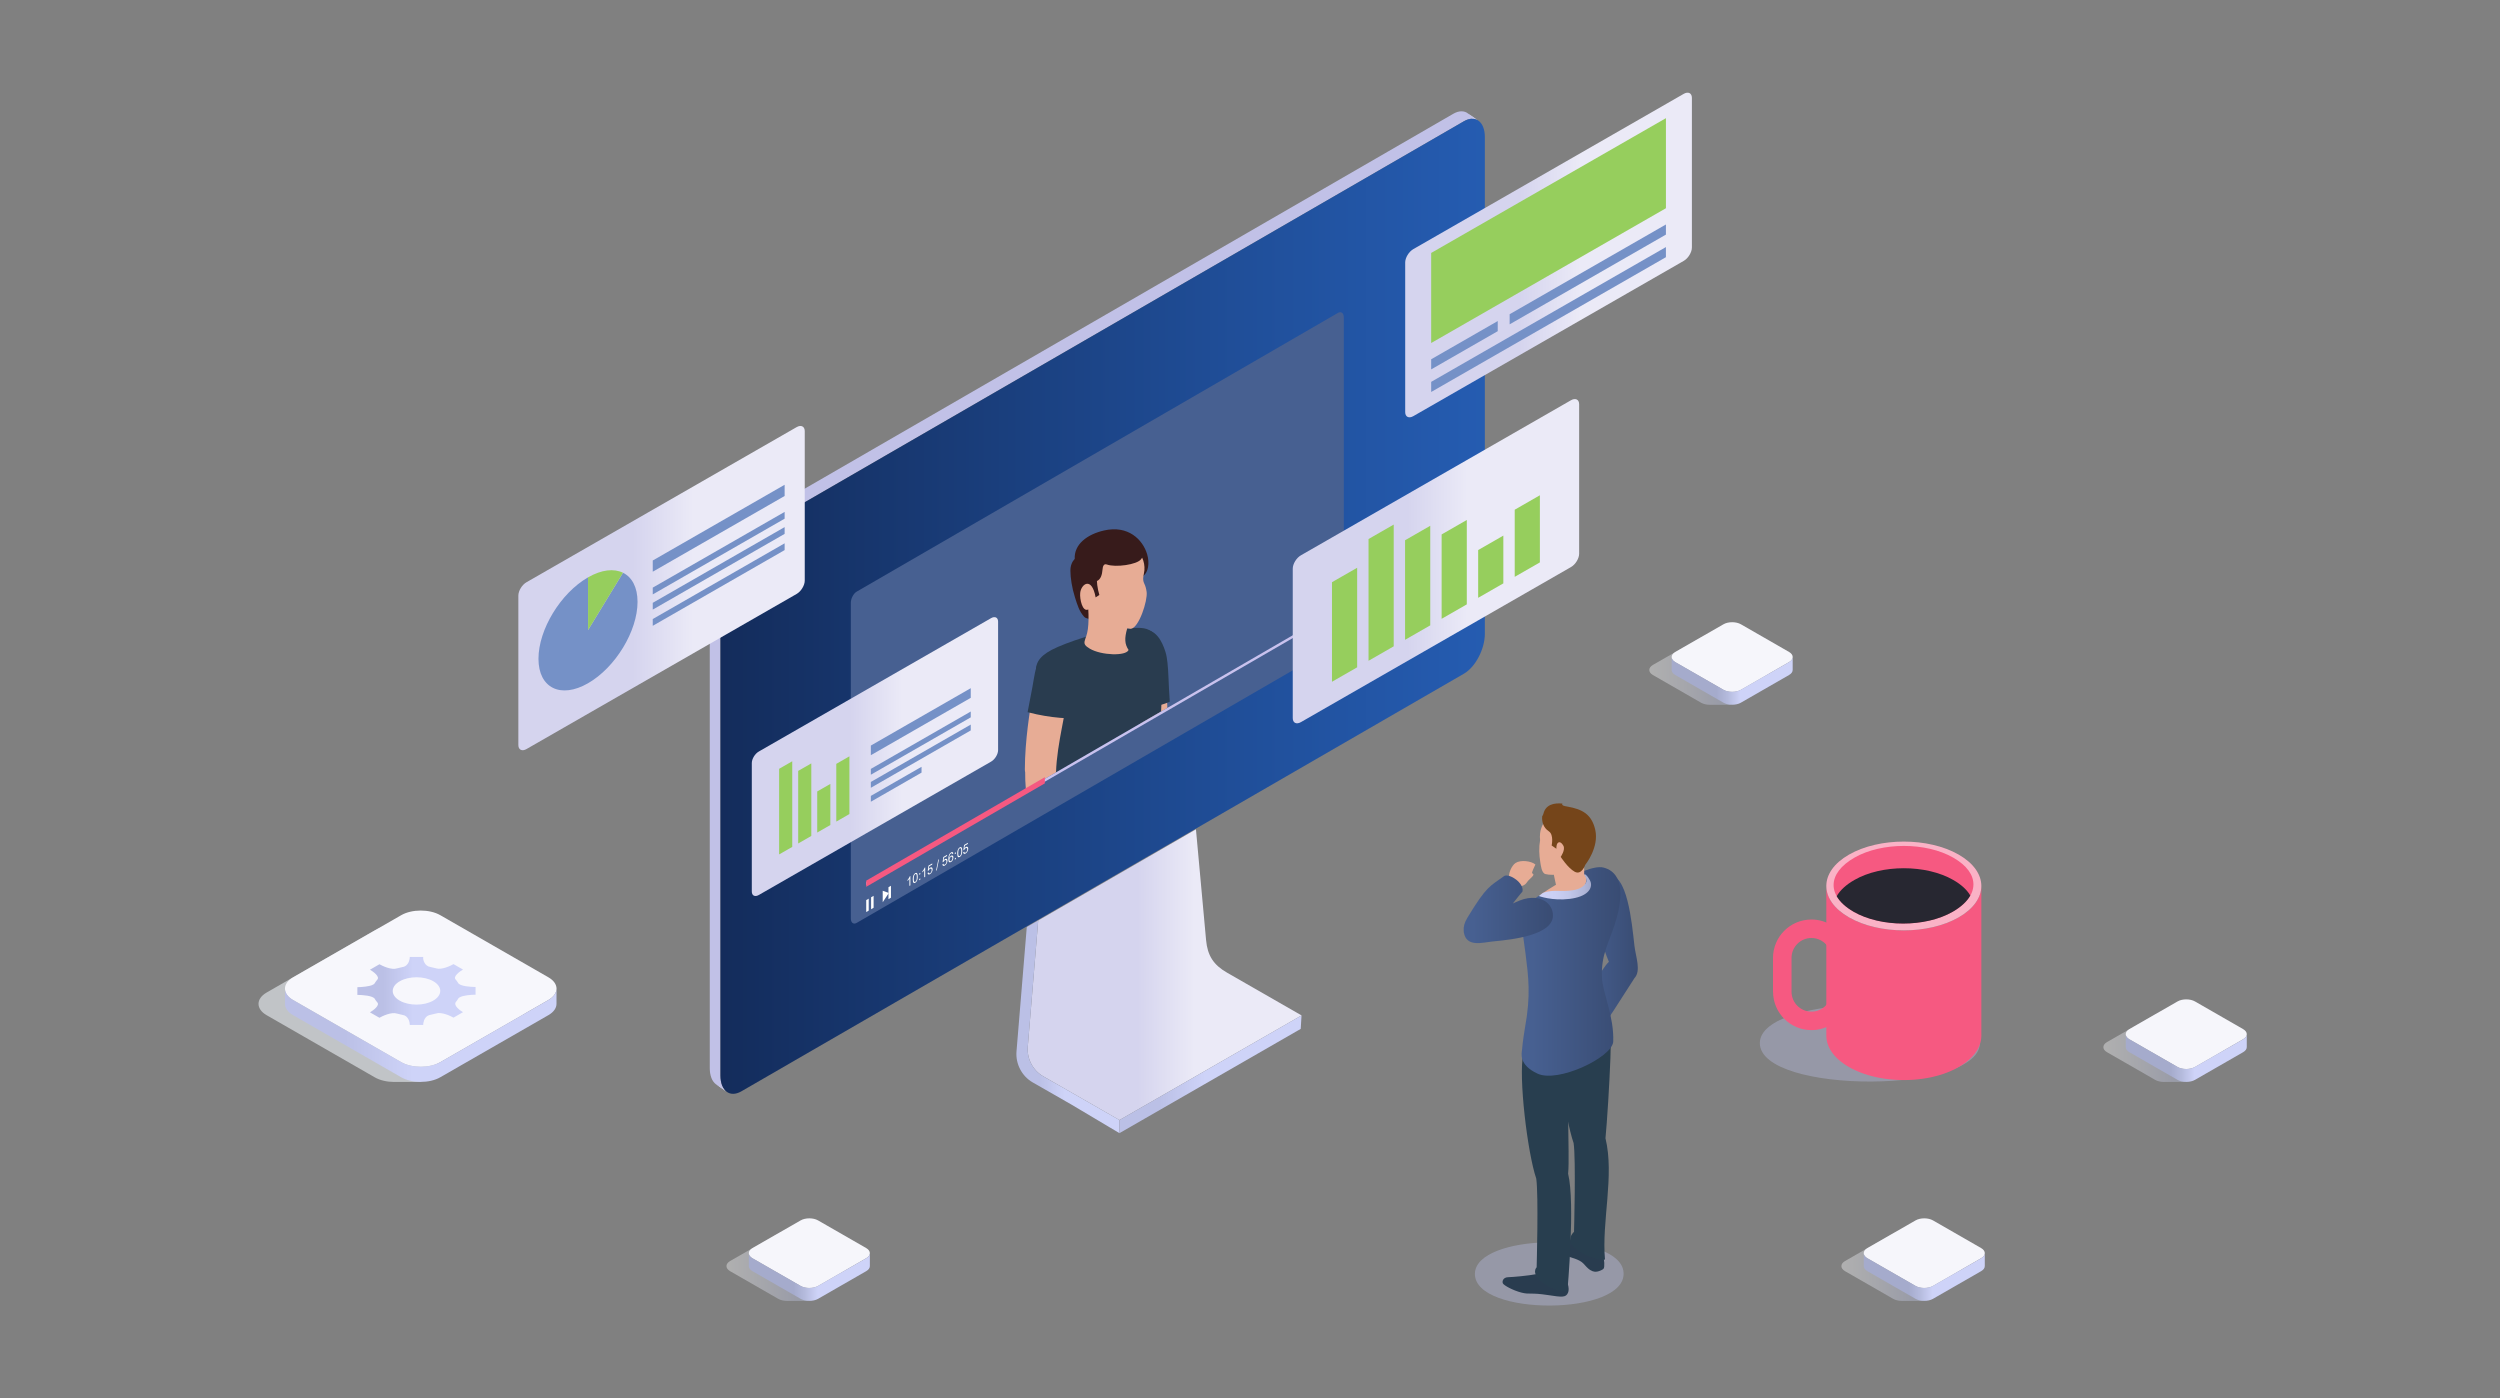<?xml version="1.0" encoding="UTF-8"?> <svg xmlns="http://www.w3.org/2000/svg" xmlns:xlink="http://www.w3.org/1999/xlink" viewBox="0 0 1400 783"><rect x="0" y="0" width="1400" height="783" fill="#808080" stroke="none"/><defs><linearGradient id="uuid-102cc8cc-4e06-4cde-9da0-e52186d09662" data-name="ĺçűěßííűé ăđŕäčĺíň 26" x1="825.94" y1="713.39" x2="909.22" y2="713.39" gradientUnits="userSpaceOnUse"><stop offset="0" stop-color="#bcc1e8"></stop><stop offset="1" stop-color="#bcc1e8"></stop></linearGradient><linearGradient id="uuid-f70c2695-09a9-40e1-a4bb-b635a475bc51" data-name="Nepojmenovaný přechod 6" x1="403.45" y1="339.53" x2="831.52" y2="339.53" gradientUnits="userSpaceOnUse"><stop offset="0" stop-color="#142c5b"></stop><stop offset=".04" stop-color="#142e5f"></stop><stop offset=".69" stop-color="#204f9a"></stop><stop offset="1" stop-color="#255cb1"></stop></linearGradient><linearGradient id="uuid-4c180b52-4adb-4980-9796-319cea0b859f" data-name="Nepojmenovaný přechod 25" x1="575.51" y1="545.83" x2="728.86" y2="545.83" gradientUnits="userSpaceOnUse"><stop offset="0" stop-color="#d5d4ee"></stop><stop offset=".4" stop-color="#d5d4ee"></stop><stop offset=".61" stop-color="#ebeaf7"></stop><stop offset="1" stop-color="#ebeaf7"></stop></linearGradient><linearGradient id="uuid-bba82aa2-d8d5-4de7-927f-d36285ec902f" data-name="Nepojmenovaný přechod 80" x1="569.19" y1="574.98" x2="626.9" y2="574.98" gradientUnits="userSpaceOnUse"><stop offset="0" stop-color="#bbc0e6"></stop><stop offset=".22" stop-color="#bbc0e6"></stop><stop offset=".47" stop-color="#ced3f8"></stop><stop offset=".6" stop-color="#ced3f8"></stop><stop offset="1" stop-color="#ced3f8"></stop></linearGradient><linearGradient id="uuid-136b2743-0ab8-453f-8a06-043d12d2efee" data-name="Nepojmenovaný přechod 80" x1="626.9" y1="601.6" x2="728.86" y2="601.6" xlink:href="#uuid-bba82aa2-d8d5-4de7-927f-d36285ec902f"></linearGradient><linearGradient id="uuid-663c98bf-b038-4b80-8ecc-30a83e1f8409" data-name="ĺçűěßííűé ăđŕäčĺíň 26" x1="985.51" y1="584.1" x2="1108.76" y2="584.1" xlink:href="#uuid-102cc8cc-4e06-4cde-9da0-e52186d09662"></linearGradient><linearGradient id="uuid-c3b72244-be4c-4f47-a185-99c9c7958fbd" data-name="Nepojmenovaný přechod 25" x1="290.28" y1="329.34" x2="450.65" y2="329.34" xlink:href="#uuid-4c180b52-4adb-4980-9796-319cea0b859f"></linearGradient><linearGradient id="uuid-9a16831d-0eaf-440b-ba78-a1048b383dd0" data-name="Nepojmenovaný přechod 25" x1="421.01" y1="423.68" x2="558.92" y2="423.68" xlink:href="#uuid-4c180b52-4adb-4980-9796-319cea0b859f"></linearGradient><linearGradient id="uuid-9d9976e3-50b2-47bc-9013-448ef0d377bb" data-name="Nepojmenovaný přechod 25" x1="723.94" y1="314.27" x2="884.31" y2="314.27" xlink:href="#uuid-4c180b52-4adb-4980-9796-319cea0b859f"></linearGradient><linearGradient id="uuid-27be4a6e-bbc0-4978-b4ca-953516b69614" data-name="Nepojmenovaný přechod 25" x1="786.91" y1="142.79" x2="947.47" y2="142.79" xlink:href="#uuid-4c180b52-4adb-4980-9796-319cea0b859f"></linearGradient><linearGradient id="uuid-13ba1e4e-ffd2-438a-8e47-f88ddfbd6def" data-name="Nepojmenovaný přechod 80" x1="159.59" y1="579.77" x2="311.66" y2="579.77" xlink:href="#uuid-bba82aa2-d8d5-4de7-927f-d36285ec902f"></linearGradient><linearGradient id="uuid-98b48ee9-7755-4acf-aa3f-b3e7770ab254" data-name="Nepojmenovaný přechod 80" x1="200.15" y1="554.93" x2="266.33" y2="554.93" xlink:href="#uuid-bba82aa2-d8d5-4de7-927f-d36285ec902f"></linearGradient><linearGradient id="uuid-b46cbfed-1d48-482c-b214-2da3ddfd9400" data-name="Nepojmenovaný přechod 79" x1="881.78" y1="533.49" x2="917.17" y2="533.49" gradientUnits="userSpaceOnUse"><stop offset=".11" stop-color="#476091"></stop><stop offset="1" stop-color="#394c73"></stop></linearGradient><linearGradient id="uuid-e8a80635-a0f7-4b1c-80e6-f9327fead983" data-name="Nepojmenovaný přechod 79" x1="852.11" y1="544" x2="907.46" y2="544" xlink:href="#uuid-b46cbfed-1d48-482c-b214-2da3ddfd9400"></linearGradient><linearGradient id="uuid-0db53187-b365-477b-bf95-9a24d6c8161d" data-name="Nepojmenovaný přechod 17" x1="861.69" y1="496.59" x2="890.97" y2="496.59" gradientUnits="userSpaceOnUse"><stop offset="0" stop-color="#ced3f8"></stop><stop offset=".32" stop-color="#cacff4"></stop><stop offset=".6" stop-color="#c0c6e9"></stop><stop offset=".87" stop-color="#b0b6d8"></stop><stop offset="1" stop-color="#a5abcc"></stop></linearGradient><linearGradient id="uuid-72eecf47-f8d9-40f7-acd9-a93f5f81c659" data-name="Nepojmenovaný přechod 79" x1="819.64" y1="509.21" x2="869.66" y2="509.21" xlink:href="#uuid-b46cbfed-1d48-482c-b214-2da3ddfd9400"></linearGradient><linearGradient id="uuid-491fe44f-26dc-4b31-a9de-478a94c68f87" data-name="Nepojmenovaný přechod 5" x1="1125.37" y1="586.39" x2="1193.16" y2="586.39" gradientTransform="translate(2371.05) rotate(-180) scale(1 -1)" gradientUnits="userSpaceOnUse"><stop offset=".42" stop-color="#c4cae9"></stop><stop offset=".71" stop-color="#e3e6f4"></stop><stop offset="1" stop-color="#fff"></stop></linearGradient><linearGradient id="uuid-efc30e0e-2a4b-4a53-b799-10108d9a9a91" x1="1112.86" y1="592.52" x2="1180.64" y2="592.52" gradientTransform="translate(2371.05) rotate(-180) scale(1 -1)" gradientUnits="userSpaceOnUse"><stop offset=".43" stop-color="#ced3f8"></stop><stop offset=".54" stop-color="#b4badc"></stop><stop offset=".63" stop-color="#a5abcc"></stop></linearGradient><linearGradient id="uuid-79617c61-54ca-43ab-a3f0-340d7415ab75" data-name="Nepojmenovaný přechod 5" x1="1896.44" y1="709.01" x2="1964.23" y2="709.01" xlink:href="#uuid-491fe44f-26dc-4b31-a9de-478a94c68f87"></linearGradient><linearGradient id="uuid-f95dd991-4473-43bd-a0c7-fa47a8658a43" x1="1883.92" y1="715.14" x2="1951.71" y2="715.14" xlink:href="#uuid-efc30e0e-2a4b-4a53-b799-10108d9a9a91"></linearGradient><linearGradient id="uuid-79dcd50c-edfd-4af8-b4a3-b79dc9f924de" data-name="Nepojmenovaný přechod 5" x1="1272.08" y1="709.01" x2="1339.87" y2="709.01" xlink:href="#uuid-491fe44f-26dc-4b31-a9de-478a94c68f87"></linearGradient><linearGradient id="uuid-c6df7e6c-5619-49a6-8b91-a93b106f8692" x1="1259.56" y1="715.14" x2="1327.35" y2="715.14" xlink:href="#uuid-efc30e0e-2a4b-4a53-b799-10108d9a9a91"></linearGradient><linearGradient id="uuid-804bd3a0-b4db-4534-9f70-50ec6951dc1e" data-name="Nepojmenovaný přechod 5" x1="1379.65" y1="375.18" x2="1447.45" y2="375.18" xlink:href="#uuid-491fe44f-26dc-4b31-a9de-478a94c68f87"></linearGradient><linearGradient id="uuid-8965f911-716c-4022-b8a9-283e29d01096" x1="1367.14" y1="381.31" x2="1434.93" y2="381.31" xlink:href="#uuid-efc30e0e-2a4b-4a53-b799-10108d9a9a91"></linearGradient></defs><g style="isolation: isolate;"><g id="uuid-ff7caf31-758a-4307-84fa-9cdac8f86420" data-name="Vrstva 1"><g style="mix-blend-mode: multiply;"><path d="m825.94,713.42c0,23.82,84.72,23.6,83.26-.72-1.4-23.33-83.26-22.27-83.26.72Z" style="fill: url(#uuid-102cc8cc-4e06-4cde-9da0-e52186d09662); mix-blend-mode: multiply; opacity: .38;"></path></g><g><g><path d="m827.24,67.17l-5.97-4.17.83.53.76.67.68.81.59.95.25.54c1.04,0,2,.22,2.87.68h0Zm-422.64,541.21l-.98-.07-.97-.23-.9-.38-.83-.53,5.97,4.17c-.93-.7-1.71-1.71-2.29-2.97h0ZM828.08,67.71h0s0-.01,0-.01h.01Z" style="fill: #e4e4e4; fill-rule: evenodd;"></path><path d="m406.89,611.35l-5.97-4.17-.76-.67-.68-.81-.59-.95-.49-1.08-.4-1.21-.29-1.33-.18-1.44-.06-1.56v-278.13l.06-1.63.18-1.65.29-1.66.4-1.66.49-1.65.59-1.63.68-1.59.76-1.55.83-1.49.9-1.42.97-1.34,1.02-1.25,1.07-1.15,1.12-1.03,1.16-.91,1.19-.77L813.84,63.72l1.19-.61,1.16-.43,1.12-.26,1.07-.09,1.02.07.97.23.9.38,5.97,4.17c-.29-.15-.59-.28-.9-.38-.31-.1-.63-.18-.97-.23-.33-.05-.67-.07-1.02-.07-.35,0-.71.04-1.07.09-.37.06-.74.15-1.12.26-.38.11-.77.26-1.16.43-.39.17-.79.38-1.19.61l-404.65,233.89c-.4.23-.8.49-1.19.77-.39.28-.78.58-1.16.91-.38.32-.75.67-1.12,1.03-.37.36-.72.75-1.07,1.15-.35.4-.69.82-1.02,1.25-.33.43-.65.88-.97,1.34-.31.46-.61.94-.9,1.42-.29.49-.57.98-.83,1.49-.27.51-.52,1.02-.76,1.55-.24.52-.46,1.06-.68,1.59-.21.54-.41,1.08-.59,1.63-.18.55-.35,1.1-.49,1.65-.15.55-.28,1.11-.4,1.66-.12.55-.21,1.11-.29,1.66-.08.55-.14,1.1-.18,1.65-.04.55-.06,1.09-.06,1.63v278.13c0,.54.02,1.06.06,1.56.04.5.1.98.18,1.44.08.46.18.9.29,1.33.11.42.25.82.4,1.21.15.38.31.74.49,1.08.18.34.38.65.59.95.21.29.44.57.68.81.24.25.49.47.76.67Z" style="fill: #c1c1e7; fill-rule: evenodd;"></path></g><path d="m415.16,301.78l404.65-233.89c6.44-3.72,11.71.26,11.71,8.85v278.13c0,8.59-5.27,18.67-11.71,22.39l-404.65,233.89c-6.44,3.72-11.71-.26-11.71-8.85v-278.13c0-8.59,5.27-18.67,11.71-22.39Z" style="fill: url(#uuid-f70c2695-09a9-40e1-a4bb-b635a475bc51); fill-rule: evenodd;"></path><path d="m669.73,464.43l5.67,61.98c.8,8.73,4.16,13.95,11.79,18.31l41.67,23.91-45.3,26.03-56.66,32.56-42.69-24.49c-5.81-3.32-9.19-9.91-8.64-16.55l5.85-70.71,88.31-51.05Z" style="fill: url(#uuid-4c180b52-4adb-4980-9796-319cea0b859f); fill-rule: evenodd;"></path><path d="m581.41,515.48l-5.85,70.71c-.55,6.64,2.84,13.23,8.64,16.55l42.69,24.49v7.34l-26.83-15.97-21.75-12.45c-6.09-3.49-9.65-10.4-9.07-17.37l5.76-69.66,6.42-3.71v.07Z" style="fill: url(#uuid-bba82aa2-d8d5-4de7-927f-d36285ec902f); fill-rule: evenodd;"></path><polygon points="626.9 634.56 626.9 627.22 728.86 568.63 728.41 576.17 626.9 634.56" style="fill: url(#uuid-136b2743-0ab8-453f-8a06-043d12d2efee); fill-rule: evenodd;"></polygon></g><g><g style="mix-blend-mode: multiply;"><path d="m985.51,584.13c0,29,125.39,28.73,123.23-.88-2.07-28.41-123.23-27.12-123.23.88Z" style="fill: url(#uuid-663c98bf-b038-4b80-8ecc-30a83e1f8409); mix-blend-mode: multiply; opacity: .38;"></path></g><g><polygon points="1022.74 496.15 1022.74 579.98 1022.79 581.17 1022.94 582.36 1023.19 583.55 1023.54 584.73 1023.98 585.9 1024.53 587.06 1025.17 588.2 1025.92 589.33 1026.76 590.45 1027.71 591.54 1028.75 592.61 1029.89 593.66 1031.13 594.68 1032.47 595.67 1033.91 596.63 1035.45 597.56 1037.07 598.44 1038.75 599.26 1040.48 600.03 1042.26 600.74 1044.09 601.4 1045.96 601.99 1047.87 602.53 1049.81 603.02 1051.79 603.45 1053.79 603.81 1055.82 604.13 1057.86 604.38 1059.92 604.58 1061.99 604.72 1064.07 604.81 1066.15 604.84 1068.23 604.81 1070.31 604.72 1072.38 604.58 1074.44 604.38 1076.48 604.13 1078.51 603.81 1080.51 603.45 1082.48 603.02 1084.43 602.53 1086.34 601.99 1088.21 601.4 1090.03 600.74 1091.82 600.03 1093.55 599.26 1095.22 598.44 1096.84 597.56 1098.38 596.63 1099.82 595.67 1101.17 594.68 1102.41 593.66 1103.55 592.61 1104.59 591.54 1105.54 590.45 1106.38 589.33 1107.12 588.2 1107.77 587.06 1108.32 585.9 1108.76 584.73 1109.11 583.55 1109.36 582.36 1109.51 581.17 1109.56 579.98 1109.56 496.15 1109.51 497.34 1109.36 498.53 1109.11 499.71 1108.76 500.89 1108.32 502.06 1107.77 503.22 1107.12 504.37 1106.38 505.5 1105.54 506.61 1104.59 507.71 1103.55 508.78 1102.41 509.82 1101.17 510.84 1099.82 511.84 1098.38 512.8 1096.84 513.72 1095.22 514.61 1093.55 515.43 1091.82 516.2 1090.03 516.91 1088.21 517.56 1086.34 518.16 1084.43 518.7 1082.48 519.19 1080.51 519.61 1078.51 519.98 1076.48 520.3 1074.44 520.55 1072.38 520.75 1070.31 520.89 1068.23 520.98 1066.15 521.01 1064.07 520.98 1061.99 520.89 1059.92 520.75 1057.86 520.55 1055.82 520.3 1053.79 519.98 1051.79 519.61 1049.81 519.19 1047.87 518.7 1045.96 518.16 1044.09 517.56 1042.26 516.91 1040.48 516.2 1038.75 515.43 1037.07 514.61 1035.45 513.72 1033.91 512.8 1032.47 511.84 1031.13 510.84 1029.89 509.82 1028.75 508.78 1027.71 507.71 1026.76 506.61 1025.92 505.5 1025.17 504.37 1024.53 503.22 1023.98 502.06 1023.54 500.89 1023.19 499.71 1022.94 498.53 1022.79 497.34 1022.74 496.15" style="fill: #f65981; fill-rule: evenodd;"></polygon><path d="m1096.84,478.57c-16.95-9.71-44.44-9.71-61.39,0-16.95,9.71-16.95,25.45,0,35.16,16.95,9.71,44.44,9.71,61.39,0,16.95-9.71,16.95-25.45,0-35.16Z" style="fill: #fab2c6; fill-rule: evenodd;"></path><path d="m1093.84,480.29c-15.29-8.76-40.08-8.76-55.37,0-15.29,8.76-15.66,21.57-.37,30.33,15.29,8.76,40.08,8.76,55.37,0,15.29-8.76,15.66-21.57.37-30.33Z" style="fill: #f65981; fill-rule: evenodd;"></path><path d="m1028.55,501.88c1.79,3.13,4.96,6.11,9.54,8.74,15.29,8.76,40.08,8.76,55.37,0,4.75-2.72,8.06-5.84,9.91-9.1-1.79-3.13-4.96-6.11-9.54-8.74-15.29-8.76-40.08-8.76-55.37,0-4.75,2.72-8.06,5.84-9.91,9.1Z" style="fill: #272731; fill-rule: evenodd;"></path><path d="m992.88,555.37v-18.95c.02-11.87,9.65-21.49,21.52-21.49,4.04,0,7.81,1.11,11.04,3.05,3.2,4.82,2.42,10.68,0,16.95-.73-5.45-5.39-9.65-11.04-9.65-6.15,0-11.14,4.99-11.14,11.14v18.95c0,6.15,4.99,11.14,11.14,11.14,5.65,0,10.31-4.2,11.04-9.65,2.42,6.28,3.2,12.13,0,16.95-3.23,1.94-7,3.05-11.04,3.05-11.87,0-21.49-9.62-21.49-21.49h-.02Z" style="fill: #f65981; fill-rule: evenodd;"></path></g></g><g><path d="m479.75,331.31l269.49-156.08c1.81-1.05,3.29.07,3.29,2.49v176.71c0,2.42-1.48,5.25-3.29,6.3l-269.49,156.08c-1.81,1.05-3.29-.07-3.29-2.49v-176.71c0-2.42,1.48-5.25,3.29-6.3Z" style="fill: #476091; fill-rule: evenodd;"></path><g><path d="m651.65,367.02c.6,2.55.91,5.37,1.13,8.02.29,3.48.43,7,.55,10.5.13,3.64.24,7.27.38,10.91l-15.25,8.83c-.23-2-.45-4-.66-6-.81-7.75-1.43-15.53-2.29-23.26-1.74-15.57,12.88-22.82,16.14-9Z" style="fill: #e7ac95; fill-rule: evenodd;"></path><path d="m652.65,365.03c.6,1.92.91,4.04,1.13,6.04.29,2.62.43,5.27.55,7.9.22,4.66.38,9.32.75,13.97-4.67,2.06-10.17,3.35-16.19,3.78-.4-2.4-.76-4.82-1.1-7.23-.81-5.83-1.43-11.7-2.29-17.52-.38-2.56-.84-5.12-1.15-7.69-.22-1.87-.39-3.97-.07-5.83.34-1.98,1.01-4.4,3.01-5.3.72-.32,1.55-.46,2.33-.52,7.51-.65,11.07,6.18,13.03,12.4Z" style="fill: #293c4f; fill-rule: evenodd;"></path><path d="m588.95,363.91c3.82-2.01,10.78-4.7,18.47-7.11,11.98-3.77,26.77-6.04,33.25-4.94,3.88.66,7.14,3.79,8.48,7.04,1.89,4.59.93,10.21,1.2,16.21.38,8.68.2,16.21-.13,23.35l-59.46,34.44c-.64-12.24-1.97-25.29-4.37-35.19-4.02-16.55-13.04-25.6,2.57-33.8Z" style="fill: #293c4f; fill-rule: evenodd;"></path><g><path d="m601.84,312.97c-1.51,1.61-2.41,3.76-2.41,6.63,0,3.86.86,9.61,2.52,14.83,1.51,4.75,2.4,7.77,5.06,10.85,1.06,1.23,3.19,1.36,4.51,1.36,16.47,0,23.27-19.84,28.82-24.19,2.63-2.06,3.55-7.02,2.06-12.07-2.4-8.1-10.55-16.43-24.16-13.31-9.49,2.18-16.79,7.77-16.4,15.88Z" style="fill: #371b1b; fill-rule: evenodd;"></path><path d="m632,363.99c-2.19-3.32-2.4-6.41-.75-12.12h0c.36.03,1.64.3,1.97.27,4.61-.45,9.51-15.82,8.9-20.59-.22-1.74-.66-3.41-1.28-4.62-1.42-2.82-.17-5.04.03-7.57.2-2.46-.27-4.91-1.27-7.05-.19.3-.4.59-.63.9-2.34,3.02-14.23,4.68-19.13,2.92-1.81-.65-2.29,1.14-2.43,2.84-.23,2.75-.92,5.45-3.14,6.42.03.74.1,1.51.2,2.3.24,1.9.64,3.74,1.17,5.5,0,0-1.87,1.18-2.09,1.36-2.17-12-8.16-7.48-8.64-2.49-.33,3.35,1.21,10.87,4.53,9.24.24,3.91.2,7.58-.23,10.97-.85,6.77-4.39,7.79,1.09,11,6.49,3.81,20.28,4.24,21.7.72Z" style="fill: #e7ac95; fill-rule: evenodd;"></path></g><path d="m597.57,387.91c-.11,10.22-5.66,27.63-6.2,44.64l-.24.14-11.09,6.42-5.54,3.21c-.31-3.78-.45-7.13-.4-9.78v-.02c-.12-.55-.18-1.14-.18-1.76.08-16,2.67-32.57,4.84-44.69,4.79-26.73,19.02-17.68,18.81,1.84Z" style="fill: #e7ac95; fill-rule: evenodd;"></path><path d="m600.3,388.31c-.04,3.88-1.16,8.62-2.55,13.93-5.45-.22-11.23-.94-17.16-2.2-1.74-.37-3.45-.77-5.13-1.22.96-5.13,1.95-9.92,2.71-14.16,1.01-5.66,1.57-10.66,3.44-13.83,2.92-4.95,6.02-4.85,9.43-3.59,4.74,1.74,9.42,7.53,9.27,21.07Z" style="fill: #293c4f; fill-rule: evenodd;"></path></g><polygon points="485.08 494.1 746.51 342.68 746.51 344.26 485.08 495.67 485.08 494.1" style="fill: #c9c2ee; fill-rule: evenodd;"></polygon><polygon points="485.08 493.16 585.12 435.22 585.12 438.67 485.08 496.61 485.08 493.16" style="fill: #f65981; fill-rule: evenodd;"></polygon><g><polygon points="485.08 504.06 486.48 503.25 486.48 509.93 485.08 510.74 485.08 504.06" style="fill: #fff; fill-rule: evenodd;"></polygon><polygon points="487.82 502.47 489.22 501.66 489.22 508.34 487.82 509.15 487.82 502.47" style="fill: #fff; fill-rule: evenodd;"></polygon><polygon points="497.54 496.84 498.94 496.03 498.94 502.71 497.54 503.52 497.54 496.84" style="fill: #fff; fill-rule: evenodd;"></polygon><polygon points="494.32 498.83 497.73 500.07 494.32 505.26 494.32 498.83" style="fill: #fff; fill-rule: evenodd;"></polygon><path d="m509.8,495.82l-.53.3v-4.09c-.13.22-.29.47-.5.73-.21.27-.39.48-.55.65v-.62c.29-.34.55-.69.77-1.06.22-.37.38-.69.47-.97l.34-.2v5.25h0Zm1.35-3.36c0-.62.05-1.15.16-1.58.1-.44.26-.82.46-1.14.2-.32.46-.57.77-.75.23-.13.43-.19.6-.18.17.01.32.09.43.24.11.15.2.36.26.62.06.27.1.66.1,1.18,0,.61-.05,1.14-.15,1.58-.1.44-.26.82-.46,1.14-.2.32-.46.58-.78.76-.41.24-.74.25-.97.02-.28-.27-.42-.9-.42-1.89h0Zm.54-.31c0,.86.08,1.39.25,1.57.16.19.37.21.61.07.24-.14.44-.4.61-.78.16-.38.25-1,.25-1.86s-.08-1.39-.25-1.57c-.16-.19-.37-.21-.61-.07-.24.14-.43.38-.58.71-.18.42-.27,1.06-.27,1.92h0Zm3.07-2.26v-.73l.6-.35v.73l-.6.35h0Zm0,3.06v-.73l.6-.35v.73l-.6.35h0Zm3.35-1.94l-.53.3v-4.09c-.13.22-.29.47-.5.73-.2.27-.39.48-.55.65v-.62c.29-.34.55-.69.77-1.06.22-.37.38-.69.47-.97l.34-.2v5.25h0Zm1.35-2.16l.55-.37c.04.3.14.49.28.58.15.08.33.06.54-.07.26-.15.47-.39.64-.72.17-.33.26-.69.26-1.08s-.08-.61-.25-.72c-.17-.12-.39-.09-.66.06-.17.1-.32.23-.46.41-.13.17-.24.36-.32.55l-.5.2.41-2.93,2.12-1.23v.61l-1.7.99-.23,1.54c.26-.37.53-.63.81-.8.37-.22.69-.24.94-.07.26.17.38.5.38,1s-.11.95-.34,1.42c-.27.58-.65,1.01-1.12,1.29-.39.23-.71.27-.95.15-.25-.12-.39-.4-.42-.82h0Zm4.73-1.28l1.24-6.13.42-.24-1.24,6.13-.42.24h0Zm3.57-3.53l.55-.37c.04.3.14.5.28.58.15.08.33.06.54-.07.26-.15.47-.39.64-.72.17-.33.26-.69.26-1.08s-.08-.61-.25-.72c-.17-.12-.39-.09-.66.06-.17.1-.32.23-.46.41-.13.17-.24.36-.32.55l-.5.2.41-2.93,2.12-1.23v.61l-1.7.99-.23,1.54c.26-.37.53-.63.81-.8.37-.22.69-.24.94-.07.26.17.38.5.38,1s-.11.95-.34,1.42c-.27.58-.65,1.01-1.12,1.29-.39.23-.71.27-.95.15-.25-.12-.39-.4-.42-.82h0Zm6.06-6.09l-.52.35c-.05-.22-.11-.37-.2-.43-.14-.1-.32-.09-.53.03-.17.1-.32.24-.45.43-.17.24-.29.53-.39.87-.1.34-.15.77-.15,1.3.13-.31.28-.57.47-.79.18-.22.37-.39.58-.51.35-.2.65-.22.9-.05.25.17.37.51.37,1.01,0,.33-.06.67-.17,1.02-.12.35-.28.66-.48.92-.2.27-.43.48-.69.62-.44.25-.8.26-1.07.03-.28-.23-.41-.8-.41-1.71,0-1.01.15-1.83.46-2.47.27-.55.63-.96,1.08-1.22.34-.2.61-.24.83-.13.22.11.34.35.39.73h0Zm-2.15,3.5c0,.22.04.41.12.57.08.16.18.25.32.28.14.03.28,0,.44-.09.22-.13.42-.35.57-.66.16-.31.24-.65.24-1.03s-.08-.6-.24-.72c-.16-.12-.36-.11-.6.03-.24.14-.44.36-.6.66-.17.3-.25.62-.25.96h0Zm3.03-3.12v-.73l.6-.35v.73l-.6.35h0Zm0,3.06v-.73l.6-.35v.73l-.6.35h0Zm1.37-3.38c0-.62.05-1.15.16-1.58.1-.44.26-.82.46-1.14.2-.32.46-.57.77-.75.23-.13.43-.19.6-.18.17.01.32.09.43.24.11.15.2.36.26.62.06.27.1.66.1,1.18,0,.61-.05,1.14-.15,1.58-.1.44-.26.82-.46,1.14-.2.32-.46.58-.78.76-.41.24-.74.25-.97.02-.28-.27-.42-.9-.42-1.89h0Zm.54-.31c0,.86.08,1.39.25,1.57.16.19.37.21.61.07.24-.14.44-.4.61-.78.16-.38.25-1,.25-1.86s-.08-1.39-.25-1.57c-.16-.19-.37-.21-.61-.07-.24.14-.43.38-.58.71-.18.42-.27,1.06-.27,1.92h0Zm2.79-.41l.55-.37c.04.3.14.49.28.58.15.08.33.06.54-.07.26-.15.47-.39.64-.72.17-.33.26-.69.26-1.08s-.08-.61-.25-.72c-.17-.12-.39-.09-.66.06-.17.1-.32.23-.46.41-.13.17-.24.36-.32.55l-.5.2.41-2.93,2.12-1.23v.61l-1.7.99-.23,1.54c.26-.37.53-.63.81-.8.37-.22.69-.24.94-.07.26.17.38.5.38,1s-.11.95-.34,1.42c-.27.58-.65,1.01-1.12,1.29-.39.23-.71.27-.95.15-.25-.12-.39-.4-.42-.82Z" style="fill: #fff; fill-rule: evenodd;"></path></g></g><g><path d="m294.84,326.05l151.26-86.85c2.51-1.44,4.56-.42,4.56,2.25v83.68c0,2.68-2.05,6.05-4.56,7.49l-151.26,86.85c-2.5,1.44-4.56.42-4.56-2.25v-83.68c0-2.68,2.05-6.05,4.56-7.49Z" style="fill: url(#uuid-c3b72244-be4c-4f47-a185-99c9c7958fbd); fill-rule: evenodd;"></path><path d="m329.28,323.33h.01s.03,29.5.03,29.5l19.56-32.09c5.03,2.48,8.14,8.11,8.14,16.31,0,16.38-12.42,36.79-27.74,45.58-15.32,8.8-27.74,2.65-27.74-13.72s12.42-36.79,27.74-45.58Z" style="fill: #7591c7; fill-rule: evenodd;"></path><path d="m329.3,323.32c7.65-4.39,14.58-5.05,19.59-2.57l-19.56,32.09-.03-29.51Z" style="fill: #96ce5d; fill-rule: evenodd;"></path><path d="m365.54,313.88l73.85-42.41v6.28l-73.85,42.41v-6.28h0Zm0,32.78v3.8l73.85-42.41v-3.8l-73.85,42.41h0Zm0-9.08v3.8l73.85-42.41v-3.8l-73.85,42.41h0Zm0-8.51v3.8l73.85-42.41v-3.8l-73.85,42.41Z" style="fill: #7591c7; fill-rule: evenodd;"></path></g><g><path d="m424.93,420.85l130.08-74.69c2.16-1.24,3.92-.37,3.92,1.94v71.97c0,2.3-1.76,5.2-3.92,6.44l-130.08,74.69c-2.15,1.24-3.92.37-3.92-1.94v-71.97c0-2.3,1.76-5.2,3.92-6.44Z" style="fill: url(#uuid-9a16831d-0eaf-440b-ba78-a1048b383dd0); fill-rule: evenodd;"></path><g><path d="m487.67,417.51l55.95-32.13v5.4l-55.95,32.13v-5.4h0Zm0,28.19l28.39-16.3v3.27l-28.39,16.3v-3.27h0Zm0-7.81v3.27l55.95-32.13v-3.27l-55.95,32.13h0Zm0-7.31v3.27l55.95-32.13v-3.27l-55.95,32.13Z" style="fill: #7591c7; fill-rule: evenodd;"></path><path d="m468.32,460.09v-32.33l7.35-4.22v32.33l-7.35,4.22h0Zm-10.67,6.13v-23.01l7.35-4.22v23.01l-7.35,4.22h0Zm-10.67,6.13v-40.64l7.35-4.22v40.64l-7.35,4.22h0Zm-10.67,6.13v-47.95l7.35-4.22v47.95l-7.35,4.22Z" style="fill: #96ce5d; fill-rule: evenodd;"></path></g></g><g><path d="m728.5,310.98l151.26-86.85c2.51-1.44,4.56-.42,4.56,2.25v83.68c0,2.68-2.05,6.05-4.56,7.49l-151.26,86.85c-2.5,1.44-4.56.43-4.56-2.25v-83.68c0-2.68,2.05-6.05,4.56-7.49Z" style="fill: url(#uuid-9d9976e3-50b2-47bc-9013-448ef0d377bb); fill-rule: evenodd;"></path><polygon points="745.91 381.79 745.91 326.03 760.01 317.94 760.01 373.69 745.91 381.79 745.91 381.79" style="fill: #96ce5d; fill-rule: evenodd;"></polygon><polygon points="848.24 323.03 848.24 285.44 862.33 277.35 862.33 314.94 848.24 323.03 848.24 323.03" style="fill: #96ce5d; fill-rule: evenodd;"></polygon><polygon points="827.77 334.78 827.77 308.03 841.87 299.94 841.87 326.69 827.77 334.78 827.77 334.78" style="fill: #96ce5d; fill-rule: evenodd;"></polygon><polygon points="807.31 346.53 807.31 299.28 821.41 291.18 821.41 338.44 807.31 346.53 807.31 346.53" style="fill: #96ce5d; fill-rule: evenodd;"></polygon><polygon points="786.84 358.29 786.84 302.53 800.94 294.44 800.94 350.19 786.84 358.29 786.84 358.29" style="fill: #96ce5d; fill-rule: evenodd;"></polygon><polygon points="766.38 370.04 766.38 301.85 780.48 293.76 780.48 361.94 766.38 370.04" style="fill: #96ce5d; fill-rule: evenodd;"></polygon></g><g><path d="m791.47,139.5l151.43-86.95c2.51-1.44,4.56-.42,4.56,2.26v83.78c0,2.68-2.05,6.06-4.56,7.5l-151.43,86.95c-2.51,1.44-4.56.43-4.56-2.26v-83.78c0-2.68,2.05-6.06,4.56-7.5Z" style="fill: url(#uuid-27be4a6e-bbc0-4978-b4ca-953516b69614); fill-rule: evenodd;"></path><polygon points="801.46 141.65 932.92 66.17 932.92 116.61 801.46 192.09 801.46 141.65" style="fill: #96ce5d; fill-rule: evenodd;"></polygon><path d="m801.46,213.84l131.45-75.48v5.67l-131.45,75.48v-5.67h0Zm0-12.65v5.67l37.27-21.4v-5.67l-37.27,21.4h0Zm43.94-25.23v5.67l87.51-50.25v-5.67l-87.51,50.25Z" style="fill: #7591c7; fill-rule: evenodd;"></path></g><g><path d="m149.29,555.82l60.54-34.79c6.04-3.49,15.91-3.49,21.94,0l60.55,34.79c6.03,3.48,6.03,9.18,0,12.67l-56.69,32.58v4.83h-14.82c-3.98,0-7.95-.87-10.97-2.61l-60.55-34.79c-6.03-3.48-6.03-9.19,0-12.67Z" style="fill: #e4e8ec; mix-blend-mode: multiply; opacity: .65;"></path><g><path d="m224.65,594.77c6.04,3.48,15.91,3.48,21.94,0l60.55-34.79c6.03-3.48,6.03-9.18,0-12.67l-60.55-34.79c-6.03-3.48-15.9-3.48-21.94,0l-60.55,34.79c-6.03,3.48-6.03,9.19,0,12.67l60.55,34.79Z" style="fill: #f7f7fc;"></path><path d="m307.13,559.98l-60.55,34.79c-6.03,3.48-15.9,3.48-21.94,0l-60.55-34.79c-2.75-1.59-4.24-3.64-4.47-5.74h0v7.34c-.04.37-.04.75,0,1.12v.04h0c.24,2.09,1.72,4.14,4.47,5.73l60.55,34.79c6.04,3.48,15.91,3.48,21.94,0l60.55-34.79c3.07-1.77,4.57-4.12,4.51-6.45v-3.38s.01-5.01.01-5.01c0,2.3-1.51,4.59-4.52,6.33Z" style="fill: url(#uuid-13ba1e4e-ffd2-438a-8e47-f88ddfbd6def);"></path></g><path d="m225.42,568.34c3.36.49,4.07,4.16,4.07,5.63h7.5c0-1.23.49-3.95,2.55-5.14.43-.25.93-.43,1.51-.52,1.06-.21,2.11-.46,3.12-.75,2.99-1.02,7.99,1.28,9.8,2.32l5.31-3.07c-1.81-1.04-5.35-3.64-4.06-5.63.51-.58.93-1.19,1.29-1.8.15-.33.47-.62.9-.87,2.07-1.19,6.79-1.48,8.91-1.48v-4.32c-2.56,0-8.94-.39-9.8-2.32-.36-.61-.79-1.21-1.3-1.79-1.76-1.72,2.25-4.6,4.06-5.65l-5.31-3.04c-1.81,1.05-6.82,3.36-9.8,2.35-1.02-.29-2.06-.53-3.11-.74-3.36-.49-4.25-4.05-4.07-5.63h-7.5c0,1.23-.49,3.95-2.55,5.14-.43.25-.94.43-1.52.52-1.06.21-2.1.46-3.12.75-2.99,1.02-7.99-1.28-9.81-2.32l-5.31,3.06c1.81,1.04,5.81,3.91,4.05,5.64-.5.59-.93,1.18-1.29,1.79-.15.33-.46.62-.89.87-2.03,1.18-6.69,1.43-8.92,1.49v4.32c2.56,0,8.94.39,9.81,2.32.36.61.79,1.21,1.29,1.79,1.75,1.72-2.25,4.6-4.06,5.65l5.31,3.04c1.81-1.04,6.82-3.36,9.8-2.35,1.02.29,2.06.53,3.12.74Zm-1.59-7.99c-5.19-2.98-5.2-7.83,0-10.82,5.2-3,13.62-3.01,18.82-.04,5.2,2.98,5.2,7.83,0,10.83-5.19,3-13.61,3.01-18.81.03Z" style="fill: url(#uuid-98b48ee9-7755-4acf-aa3f-b3e7770ab254);"></path></g><g><path d="m870.65,467.9c.18-.25.53-.66,1.38-.86.99-.24,2.75-.56,3.74-.72.99-.16.91.7.92,1.59.01.89.06,1.49-.59,2.19-.66.71-.49.41-2.93.96-2.44.55-2.22.02-2.63-.75-.41-.77-.42-1.68.1-2.41Z" style="fill: #29333e;"></path><g><g><path d="m886.96,581.61c1.84-1.6,3.27-3.78,2.31-6.37-1.56-4.24-4.19-5.95-6.45-5.62-.9.13-2.92,1.57-5.03,3.26,1.71,4.56,6.93,10.68,9.16,8.74Z" style="fill: #e7ac95;"></path><g><path d="m888.87,563.8c-2.5,3.77-4.75,6.85-6.12,7.87-3.18,2.37-2.76,3.96-.99,6.02.83.98,2.77.67,6.36-1.72,2.41-1.61,5.22-3.74,8.14-6.09l-7.39-6.09Z" style="fill: #e7ac95;"></path><path d="m894.84,568.72c-4,3.74-7.08,6.54-7.08,6.54l.36.71c2.41-1.61,5.22-3.74,8.14-6.09l-1.42-1.17Z" style="fill: #e7ac95;"></path></g></g><path d="m915.28,547.79s-.01.01-.01.01c-11.63,17.92-13.45,21.65-19.75,28.98-3.06,1.41-14.43-4.35-13.71-9.17,3.82-4.61,15.17-25.55,19.17-28.99-3.15-7.45-5.61-16.77-7.29-22.28-3.29-10.82-.53-25.42,6.61-26.31,11.05-1.38,13.51,26.59,14.99,39.63.69,6.09,3.87,13.97-.01,18.13Z" style="fill: url(#uuid-b46cbfed-1d48-482c-b214-2da3ddfd9400);"></path><path d="m894.1,571.81c-3.18,3.6-4.52,4.97-4.52,4.97,0,0-2,.16-5.06-1.92-4.03-2.73-3.52-5.22-3.52-5.22l5.59-6.2,7.51,8.36Z" style="fill: #fff;"></path></g><path d="m897.44,702.05c-.14.46-.49.83-1.05,1.05-1.88.72-5.45-.48-7.97-2.69-2.26-1.98-2.9-4.09-1.64-5.02-4.52-.41-9.78-1.91-11.53-1.87-2.01.05-5.54,1.17-4.74,2.75.8,1.58,4.29,6.07,6.58,6.98,2.28.92,7.33,1.89,9.61,4.33,2.28,2.44,4.7,5.76,8.92,4.19,1.28-.47,2.07-.9,2.43-1.38.58-.76.55-4.94-.6-8.34Z" style="fill: #293c4f;"></path><path d="m876.69,716.39c-1.06,1.3-4.97,1.85-9.1,1.22-4.4-.67-7.38-2.42-6.66-3.91.05-.11.13-.21.21-.31-5.53,1.06-13.86,1.76-16.59,1.84-2.84.08-3.5,2.38-2.92,3.5.58,1.12,5.64,3.91,10.37,5.12,4.73,1.21,4.94-.15,14.95,1.4,7.9,1.22,9.99,1.44,11.16-1.38.73-1.76.22-5.1-1.42-7.47Z" style="fill: #293c4f;"></path><path d="m901.83,592.63c-.52,14.1-1.84,35.3-2.76,44.79,5.11,21.16-2.19,46.46-.28,67.97,0,0-8.06.24-15.55-5.37-7.49-5.62-1.79-10.16-1.79-10.16,0,0,1.13-40.55-.22-49.71-4.89-14.17-11.23-56.85-8.4-69.75,2.88-13.09,7.86-19.25,7.86-19.25,20.92,0,21.25,16.64,21.35,28.96.02,2.45-.06,8.27-.21,12.52Z" style="fill: #283e4f;"></path><path d="m881.12,602.18c-5,9.34-1.78,42.74-2.98,55.09,4.06,16.51-.38,65.53-.38,65.53,0,0-5.95,1.41-13.44-4.21-7.49-5.61-3.8-8.88-3.8-8.88,0,0,1.13-40.53-.22-49.7-4.86-14.17-10.08-57.05-7.25-69.95,2.87-13.09,7.06-16.17,7.06-16.17,20.93,0,26.02,18.94,21.01,28.29Z" style="fill: #283e4f;"></path><line x1="864.76" y1="589.58" x2="889.9" y2="575.11" style="fill: none; stroke: #000; stroke-miterlimit: 10;"></line><path d="m854.31,508.31c3.56-5.52,10.99-8.35,16.11-11.74,11.73-7.78,22.59-11.9,27.35-10.78,6.85,1.61,13.89,8.43,6.57,31.64-3.32,10.53-7.85,17.18-7.24,30.02.41,8.69,6.9,21.84,6.3,36.1-1.19,8.88-30.96,22.92-42.28,17.73-10.94-5.01-8.93-11.68-8.79-13.36.36-4.29,1.32-10.6,1.64-12.34,3.4-18.28,1.92-28.77.31-41.63-1.61-12.86-3.6-20.01.03-25.63Z" style="fill: url(#uuid-e8a80635-a0f7-4b1c-80e6-f9327fead983);"></path><g><path d="m885.32,488.85c-9.6,2.9-22.72,12.23-22.72,12.23,0,0,20.5.96,22.75-1.97,6.96-9.08-.03-10.26-.03-10.26Z" style="fill: #e7ac95;"></path><g><g><path d="m869.12,484.18c.95,6.09,2.06,10.13,2.33,11.79.26,1.6.3,2.07,1.92,2.62,1.92.65,4.29.57,6.27.37,1.94-.19,4.09-1.48,5.46-2.99,3.18-3.5,1.99-4.68,2.04-6.67.12-4.41-.34-7.21-.56-11.62-5.64,2.24-11.82,4.25-17.46,6.49Z" style="fill: #e7ac95;"></path><path d="m862.43,466.8c1.01-8.47,8.95-14.7,17.44-13.69,8.49,1.01,13.62,8.85,12.61,17.32-.94,7.86-4.96,7.73-7.89,13.55-1.6,1.02-9.91,4.49-11.51,5.27-1.79.88-5.42.77-7.58.25-2.23-.54-2.63-4.83-2.93-6.63-.67-4.03-.85-8.33-.12-12.38-.15-1.2-.16-2.44-.01-3.68Z" style="fill: #e7ac95;"></path></g><path d="m893.33,464.63c-2.02-8.7-7.27-11.46-15.51-12.93-1.97-.35-3.41-.6-2.89-1.71-4.63-.42-9.31.5-10.59,5.62-.15.6-.4,1.1-.71,1.5-.28,2.87.51,6.31,3.73,8.44,2.91,1.93,1.56,7.91,1.56,7.91l2.66,1.85s-.12-1.33.35-2.61c.81-1.62,2.26-1.38,3.56.9,1.28,2.28-1.49,6.25-1.49,6.25,0,0,4.01,6.26,7.86,8.34,3.86,2.08,5.88-3.87,5.88-3.87,0,0,7.9-9.75,5.59-19.7Z" style="fill: #75451a;"></path></g></g><path d="m871.31,498.88c5.32.14,14.5.55,16.95-4.83.68-1.5-.85-3.74-.85-3.74l-.14-.8c1.13.06,3.29,3.26,3.61,4.83.76,3.79-2.52,7.89-11.87,9.04-9.83,1.21-17.31-1.62-17.31-1.62l2.33-1.7c3.11-1.26,6.58-1.19,7.3-1.17Z" style="fill: url(#uuid-0db53187-b365-477b-bf95-9a24d6c8161d);"></path><path d="m859.84,484.12c-2.46-2.01-8.24-2.7-11.09-.88-2.26,1.45-4.31,6.17-3.54,8.69,1.35,4.44,7.43,6.06,9.93,2.08,1.2-1.91,5.08-4.1,2.94-4.91-.64-.24,1.23-3.72,1.75-4.98Z" style="fill: #e7ac95;"></path><path d="m869.66,512.66c.01,10.99-22.66,13.52-33.44,14.53-6.06.56-15,3.55-16.49-5.1-.05-.32-.08-.63-.06-.94-.18-2,.36-4.4,2.02-7.14,10.98-18.15,12.62-17.61,20.81-23.54,3.04-1.26,11.01,3.97,10.1,8.76-1.1,1.24-3.06,3.72-5.4,6.71.6-.25,1.16-.49,1.68-.74,12.8-6.09,20.78.37,20.78,7.46Z" style="fill: url(#uuid-72eecf47-f8d9-40f7-acd9-a93f5f81c659);"></path></g><g><path d="m1179.91,583.57l26.99-15.51c2.69-1.55,7.09-1.55,9.78,0l26.99,15.51c2.69,1.55,2.69,4.09,0,5.65l-20.26,14.52v2.15h-11.62c-1.77,0-3.55-.39-4.89-1.16l-26.99-15.51c-2.69-1.55-2.69-4.1,0-5.65Z" style="fill: url(#uuid-491fe44f-26dc-4b31-a9de-478a94c68f87); mix-blend-mode: multiply; opacity: .38;"></path><g><path d="m1219.41,597.48c2.69,1.55,7.09,1.55,9.78,0l26.99-15.51c2.69-1.55,2.69-4.09,0-5.65l-26.99-15.51c-2.69-1.55-7.09-1.55-9.78,0l-26.99,15.51c-2.69,1.55-2.69,4.09,0,5.65l26.99,15.51Z" style="fill: #f6f6fb;"></path><path d="m1256.18,581.98l-26.99,15.51c-2.69,1.55-7.09,1.55-9.78,0l-26.99-15.51c-1.23-.71-1.89-1.62-1.99-2.56v3.45s0,3.27,0,3.27c-.02.17-.02.33,0,.5v.02h0c.11.93.77,1.85,1.99,2.55l26.99,15.51c2.69,1.55,7.09,1.55,9.78,0l26.99-15.51c1.37-.79,2.04-1.83,2.01-2.88v-1.51s0-5.68,0-5.68c0,1.02-.67,2.05-2.02,2.82Z" style="fill: url(#uuid-efc30e0e-2a4b-4a53-b799-10108d9a9a91);"></path></g></g><g><path d="m408.84,706.19l26.99-15.51c2.69-1.55,7.09-1.55,9.78,0l26.99,15.51c2.69,1.55,2.69,4.09,0,5.65l-20.26,14.52v2.15h-11.62c-1.77,0-3.55-.39-4.89-1.16l-26.99-15.51c-2.69-1.55-2.69-4.1,0-5.65Z" style="fill: url(#uuid-79617c61-54ca-43ab-a3f0-340d7415ab75); mix-blend-mode: multiply; opacity: .38;"></path><g><path d="m448.34,720.1c2.69,1.55,7.09,1.55,9.78,0l26.99-15.51c2.69-1.55,2.69-4.09,0-5.65l-26.99-15.51c-2.69-1.55-7.09-1.55-9.78,0l-26.99,15.51c-2.69,1.55-2.69,4.09,0,5.65l26.99,15.51Z" style="fill: #f6f6fb;"></path><path d="m485.11,704.6l-26.99,15.51c-2.69,1.55-7.09,1.55-9.78,0l-26.99-15.51c-1.23-.71-1.89-1.62-1.99-2.56v3.45s0,3.27,0,3.27c-.02.17-.02.33,0,.5v.02h0c.11.93.77,1.85,1.99,2.55l26.99,15.51c2.69,1.55,7.09,1.55,9.78,0l26.99-15.51c1.37-.79,2.04-1.83,2.01-2.88v-1.51s0-5.68,0-5.68c0,1.02-.67,2.05-2.02,2.82Z" style="fill: url(#uuid-f95dd991-4473-43bd-a0c7-fa47a8658a43);"></path></g></g><g><path d="m1033.2,706.19l26.99-15.51c2.69-1.55,7.09-1.55,9.78,0l26.99,15.51c2.69,1.55,2.69,4.09,0,5.65l-20.26,14.52v2.15h-11.62c-1.77,0-3.55-.39-4.89-1.16l-26.99-15.51c-2.69-1.55-2.69-4.1,0-5.65Z" style="fill: url(#uuid-79dcd50c-edfd-4af8-b4a3-b79dc9f924de); mix-blend-mode: multiply; opacity: .38;"></path><g><path d="m1072.7,720.1c2.69,1.55,7.09,1.55,9.78,0l26.99-15.51c2.69-1.55,2.69-4.09,0-5.65l-26.99-15.51c-2.69-1.55-7.09-1.55-9.78,0l-26.99,15.51c-2.69,1.55-2.69,4.09,0,5.65l26.99,15.51Z" style="fill: #f6f6fb;"></path><path d="m1109.47,704.6l-26.99,15.51c-2.69,1.55-7.09,1.55-9.78,0l-26.99-15.51c-1.23-.71-1.89-1.62-1.99-2.56v3.45s0,3.27,0,3.27c-.02.17-.02.33,0,.5v.02h0c.11.93.77,1.85,1.99,2.55l26.99,15.51c2.69,1.55,7.09,1.55,9.78,0l26.99-15.51c1.37-.79,2.04-1.83,2.01-2.88v-1.51s0-5.68,0-5.68c0,1.02-.67,2.05-2.02,2.82Z" style="fill: url(#uuid-c6df7e6c-5619-49a6-8b91-a93b106f8692);"></path></g></g><g><path d="m925.62,372.36l26.99-15.51c2.69-1.55,7.09-1.55,9.78,0l26.99,15.51c2.69,1.55,2.69,4.09,0,5.65l-20.26,14.52v2.15h-11.62c-1.77,0-3.55-.39-4.89-1.16l-26.99-15.51c-2.69-1.55-2.69-4.1,0-5.65Z" style="fill: url(#uuid-804bd3a0-b4db-4534-9f70-50ec6951dc1e); mix-blend-mode: multiply; opacity: .38;"></path><g><path d="m965.13,386.27c2.69,1.55,7.09,1.55,9.78,0l26.99-15.51c2.69-1.55,2.69-4.09,0-5.65l-26.99-15.51c-2.69-1.55-7.09-1.55-9.78,0l-26.99,15.51c-2.69,1.55-2.69,4.09,0,5.65l26.99,15.51Z" style="fill: #f6f6fb;"></path><path d="m1001.89,370.76l-26.99,15.51c-2.69,1.55-7.09,1.55-9.78,0l-26.99-15.51c-1.23-.71-1.89-1.62-1.99-2.56v3.45s0,3.27,0,3.27c-.02.17-.02.33,0,.5v.02h0c.11.93.77,1.85,1.99,2.55l26.99,15.51c2.69,1.55,7.09,1.55,9.78,0l26.99-15.51c1.37-.79,2.04-1.83,2.01-2.88v-1.51s0-5.68,0-5.68c0,1.02-.67,2.05-2.02,2.82Z" style="fill: url(#uuid-8965f911-716c-4022-b8a9-283e29d01096);"></path></g></g></g></g></svg> 